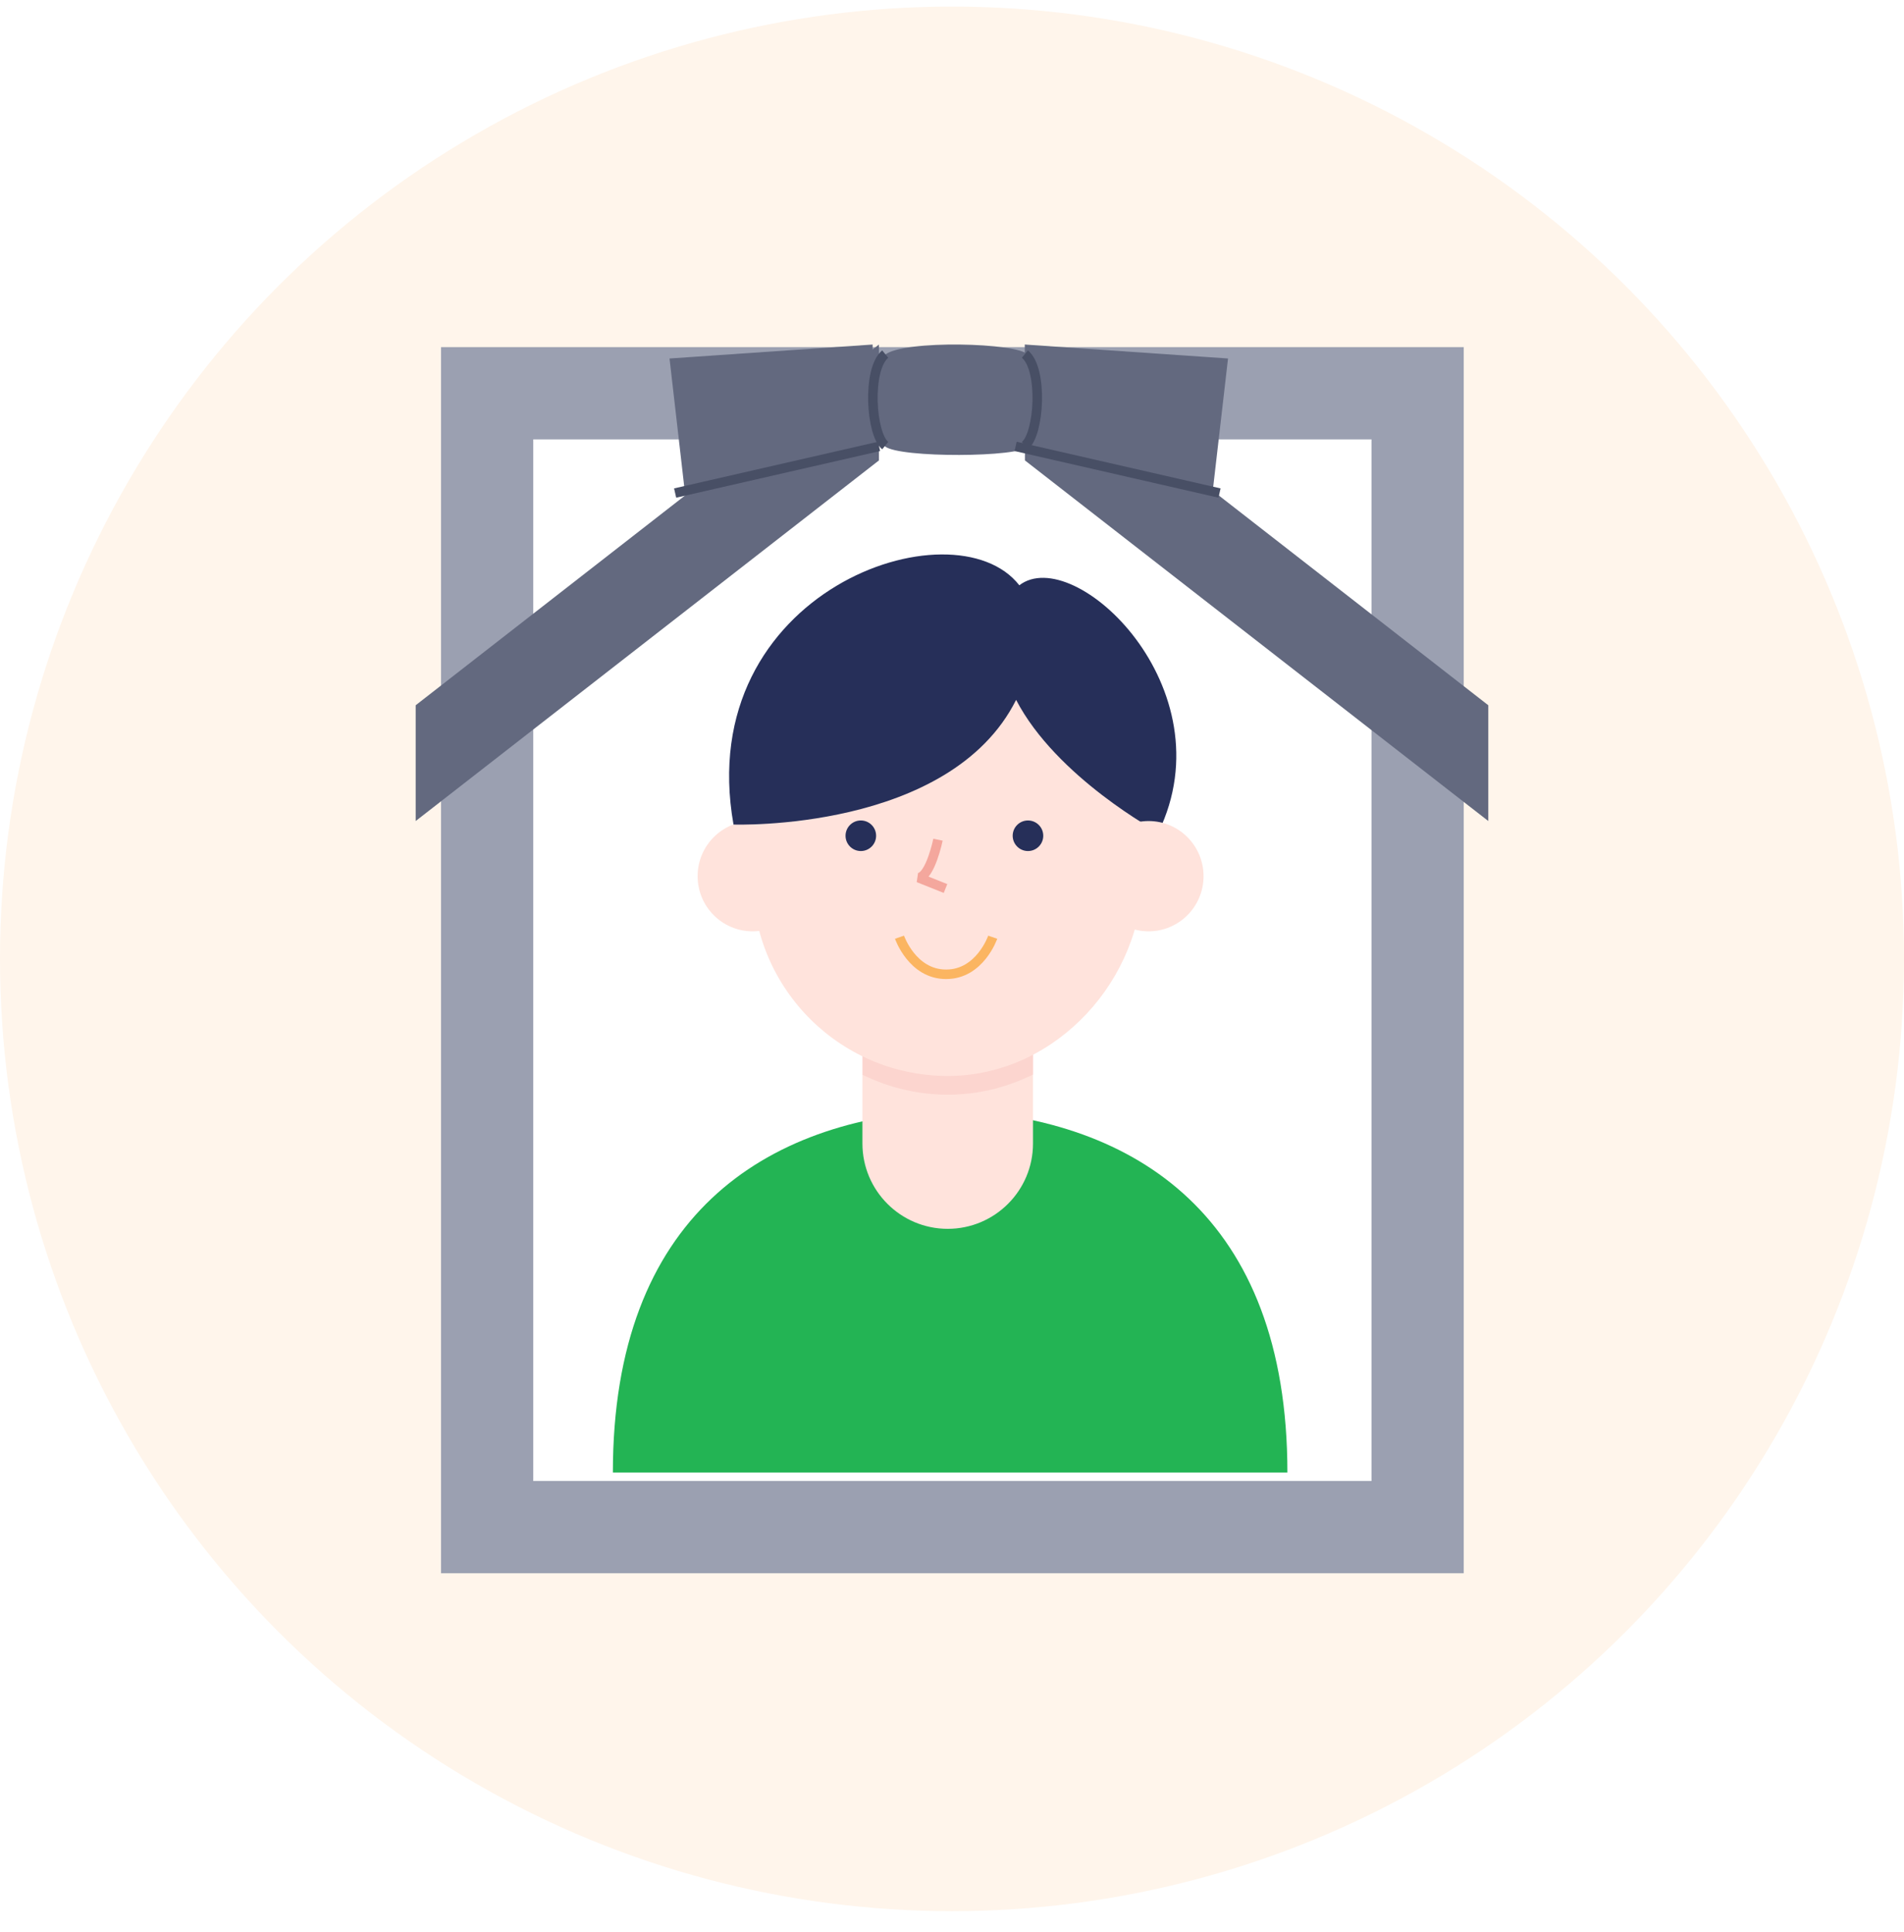 <svg width="70" height="71" viewBox="0 0 70 71" fill="none" xmlns="http://www.w3.org/2000/svg">
<g clip-path="url(#clip0_2139_11131)">
<circle cx="35" cy="35.242" r="35" fill="#FFF5EB"/>
<g clip-path="url(#clip1_2139_11131)">
<path d="M51.762 14.296H17.773V56.055H51.762V14.296Z" fill="white"/>
<path d="M35.136 40.686H34.869C28.304 41.025 22.724 44.57 22.724 54.031H35.136V40.686Z" fill="#808080"/>
<path d="M34.952 40.686H35.219C41.789 41.025 47.364 44.57 47.364 54.031H34.952V40.686Z" fill="#808080"/>
<path d="M34.953 45.065C34.127 45.065 33.335 44.734 32.751 44.145C32.167 43.556 31.839 42.757 31.839 41.924V37.001C31.839 36.816 31.912 36.638 32.042 36.507C32.172 36.376 32.348 36.302 32.532 36.302H37.374C37.558 36.302 37.734 36.376 37.864 36.507C37.994 36.638 38.067 36.816 38.067 37.001V41.924C38.067 42.757 37.739 43.556 37.155 44.145C36.571 44.734 35.779 45.065 34.953 45.065Z" fill="#E6E6E6"/>
<path opacity="0.5" d="M31.84 39.397C32.85 39.894 33.963 40.144 35.088 40.126C36.121 40.104 37.136 39.85 38.058 39.382V37.604H31.84V39.397Z" fill="#999999"/>
<path d="M42.083 30.222V31.994C42.083 35.888 38.939 39.368 35.087 39.438C34.139 39.455 33.197 39.281 32.316 38.926C31.435 38.571 30.633 38.043 29.957 37.372C29.281 36.702 28.744 35.902 28.378 35.02C28.011 34.137 27.823 33.19 27.824 32.234V30.237C27.824 28.78 28.398 27.383 29.419 26.353C30.44 25.323 31.826 24.745 33.27 24.745H36.657C38.095 24.75 39.473 25.329 40.489 26.355C41.506 27.381 42.079 28.771 42.083 30.222Z" fill="#E6E6E6"/>
<path d="M34.6 30.737C34.6 30.737 34.322 32.095 33.892 32.135L34.882 32.535" stroke="#999999" stroke-width="0.201" stroke-linejoin="bevel"/>
<path d="M33.19 34.329C33.19 34.329 33.655 35.692 34.893 35.692C36.131 35.692 36.596 34.329 36.596 34.329" stroke="#999999" stroke-width="0.377" stroke-miterlimit="10"/>
<path d="M37.884 31.149C38.193 31.149 38.443 30.896 38.443 30.584C38.443 30.273 38.193 30.02 37.884 30.02C37.575 30.02 37.324 30.273 37.324 30.584C37.324 30.896 37.575 31.149 37.884 31.149Z" fill="#333333"/>
<path d="M31.772 31.149C32.081 31.149 32.332 30.896 32.332 30.584C32.332 30.273 32.081 30.02 31.772 30.02C31.463 30.02 31.213 30.273 31.213 30.584C31.213 30.896 31.463 31.149 31.772 31.149Z" fill="#333333"/>
<path d="M27.824 34.116C28.934 34.116 29.834 33.206 29.834 32.084C29.834 30.962 28.934 30.052 27.824 30.052C26.714 30.052 25.814 30.962 25.814 32.084C25.814 33.206 26.714 34.116 27.824 34.116Z" fill="#E6E6E6"/>
<path d="M37.571 21.364C35.18 18.279 25.619 21.574 27.124 30.181C27.124 30.181 35.046 30.461 37.452 25.588C38.937 28.444 42.651 30.466 42.651 30.466C45.21 25.179 39.576 19.812 37.571 21.364Z" fill="#333333"/>
<path d="M42.292 34.116C43.402 34.116 44.302 33.206 44.302 32.084C44.302 30.962 43.402 30.052 42.292 30.052C41.182 30.052 40.282 30.962 40.282 32.084C40.282 33.206 41.182 34.116 42.292 34.116Z" fill="#E6E6E6"/>
<path d="M32.442 16.251L24.991 17.969L24.357 13.351L32.442 12.881V16.251Z" fill="#484D5B"/>
<path d="M32.443 16.252L24.992 17.969" stroke="#1A1A1A" stroke-width="0.205" stroke-miterlimit="10"/>
<path d="M32.67 16.222C32.135 15.788 32.002 13.411 32.67 12.852" stroke="#1A1A1A" stroke-width="0.205" stroke-miterlimit="10"/>
<path d="M37.433 16.222L44.879 17.94L45.513 13.316L37.433 12.852V16.222Z" fill="#484D5B"/>
<path d="M44.879 17.969L37.433 16.252" stroke="#1A1A1A" stroke-width="0.205" stroke-miterlimit="10"/>
<path d="M37.204 16.222C37.739 15.788 37.872 13.411 37.204 12.852" stroke="#1A1A1A" stroke-width="0.205" stroke-miterlimit="10"/>
<path d="M51.762 14.454H17.554V56.127H51.762V14.454Z" fill="white"/>
<path fill-rule="evenodd" clip-rule="evenodd" d="M16.215 12.758H53.813V57.822H16.215V12.758ZM19.605 16.149V54.432H50.423V16.149H19.605Z" fill="#9BA0B1"/>
<path d="M35.107 40.801C35.079 40.801 35.051 40.801 35.023 40.801V40.795C34.992 40.795 34.961 40.795 34.93 40.795C34.899 40.795 34.868 40.795 34.837 40.795V40.801C34.809 40.801 34.781 40.801 34.753 40.801C28.142 41.14 22.532 44.678 22.532 54.121H47.331C47.331 44.678 41.722 41.14 35.11 40.801H35.107Z" fill="#23B454"/>
<path d="M34.843 45.164C33.111 45.164 31.707 43.758 31.707 42.029V37.118C31.707 36.733 32.021 36.42 32.406 36.42H37.279C37.664 36.42 37.978 36.733 37.978 37.118V42.029C37.978 43.761 36.572 45.164 34.843 45.164Z" fill="#FFE3DC"/>
<path opacity="0.5" d="M31.709 39.502C32.696 39.984 33.804 40.254 34.98 40.232C36.055 40.213 37.07 39.943 37.982 39.49V37.711H31.712V39.499L31.709 39.502Z" fill="#FBC9C2"/>
<path d="M42.015 30.349V32.115C42.015 36.002 38.852 39.472 34.978 39.543C30.955 39.618 27.671 36.371 27.671 32.354V30.349C27.671 27.319 30.12 24.864 33.14 24.864H36.546C39.566 24.864 42.015 27.319 42.015 30.349Z" fill="#FFE3DC"/>
<path d="M34.485 30.862C34.485 30.862 34.205 32.219 33.768 32.259L34.761 32.656" stroke="#F4A79D" stroke-width="0.35" stroke-linejoin="bevel"/>
<path d="M33.07 34.446C33.07 34.446 33.539 35.809 34.784 35.809C36.029 35.809 36.497 34.446 36.497 34.446" stroke="#FBB561" stroke-width="0.35" stroke-miterlimit="10"/>
<path d="M37.793 31.279C38.103 31.279 38.355 31.027 38.355 30.717C38.355 30.407 38.103 30.155 37.793 30.155C37.483 30.155 37.231 30.407 37.231 30.717C37.231 31.027 37.483 31.279 37.793 31.279Z" fill="#262F59"/>
<path d="M31.648 31.279C31.959 31.279 32.21 31.027 32.21 30.717C32.21 30.407 31.959 30.155 31.648 30.155C31.338 30.155 31.086 30.407 31.086 30.717C31.086 31.027 31.338 31.279 31.648 31.279Z" fill="#262F59"/>
<path d="M27.668 34.23C28.784 34.23 29.689 33.322 29.689 32.203C29.689 31.083 28.784 30.176 27.668 30.176C26.552 30.176 25.648 31.083 25.648 32.203C25.648 33.322 26.552 34.23 27.668 34.23Z" fill="#FFE3DC"/>
<path d="M37.475 21.511C35.072 18.431 25.449 21.718 26.967 30.305C26.967 30.305 34.917 30.584 37.357 25.723C38.838 28.576 42.587 30.593 42.587 30.593C45.164 25.288 39.496 19.959 37.475 21.511Z" fill="#262F59"/>
<path d="M42.227 34.23C43.343 34.23 44.248 33.322 44.248 32.203C44.248 31.083 43.343 30.176 42.227 30.176C41.111 30.176 40.206 31.083 40.206 32.203C40.206 33.322 41.111 34.23 42.227 34.23Z" fill="#FFE3DC"/>
<path d="M32.314 16.922L15.282 30.176V25.921L32.314 12.663V16.922Z" fill="#63697F"/>
<path d="M37.681 16.922L54.717 30.176V25.921L37.681 12.663V16.922Z" fill="#63697F"/>
<path d="M32.081 16.373L25.199 18.263L24.615 13.176L32.081 12.663V16.373Z" fill="#63697F"/>
<path d="M37.788 16.406C37.537 16.812 33.073 16.84 32.536 16.406C32.002 15.971 31.862 13.6 32.536 13.041C33.209 12.482 37.468 12.594 37.788 13.041C38.108 13.488 38.04 15.999 37.788 16.406Z" fill="#63697F"/>
<path d="M32.318 16.407L24.821 18.121" stroke="#484F65" stroke-width="0.35" stroke-miterlimit="10"/>
<path d="M32.545 16.378C32.011 15.943 31.871 13.571 32.545 13.013" stroke="#484F65" stroke-width="0.35" stroke-miterlimit="10"/>
<path d="M37.681 16.373L44.561 18.263L45.148 13.176L37.681 12.663V16.373Z" fill="#63697F"/>
<path d="M44.835 18.121L37.339 16.407" stroke="#484F65" stroke-width="0.35" stroke-miterlimit="10"/>
<path d="M37.681 16.378C38.215 15.943 38.355 13.571 37.681 13.013" stroke="#484F65" stroke-width="0.35" stroke-miterlimit="10"/>
</g>
</g>
<defs>
<clipPath id="clip0_2139_11131">
<rect width="70" height="70" fill="white" transform="translate(0 0.242)"/>
</clipPath>
<clipPath id="clip1_2139_11131">
<rect width="46.667" height="46.667" fill="white" transform="translate(11.666 11.909)"/>
</clipPath>
</defs>
</svg>
